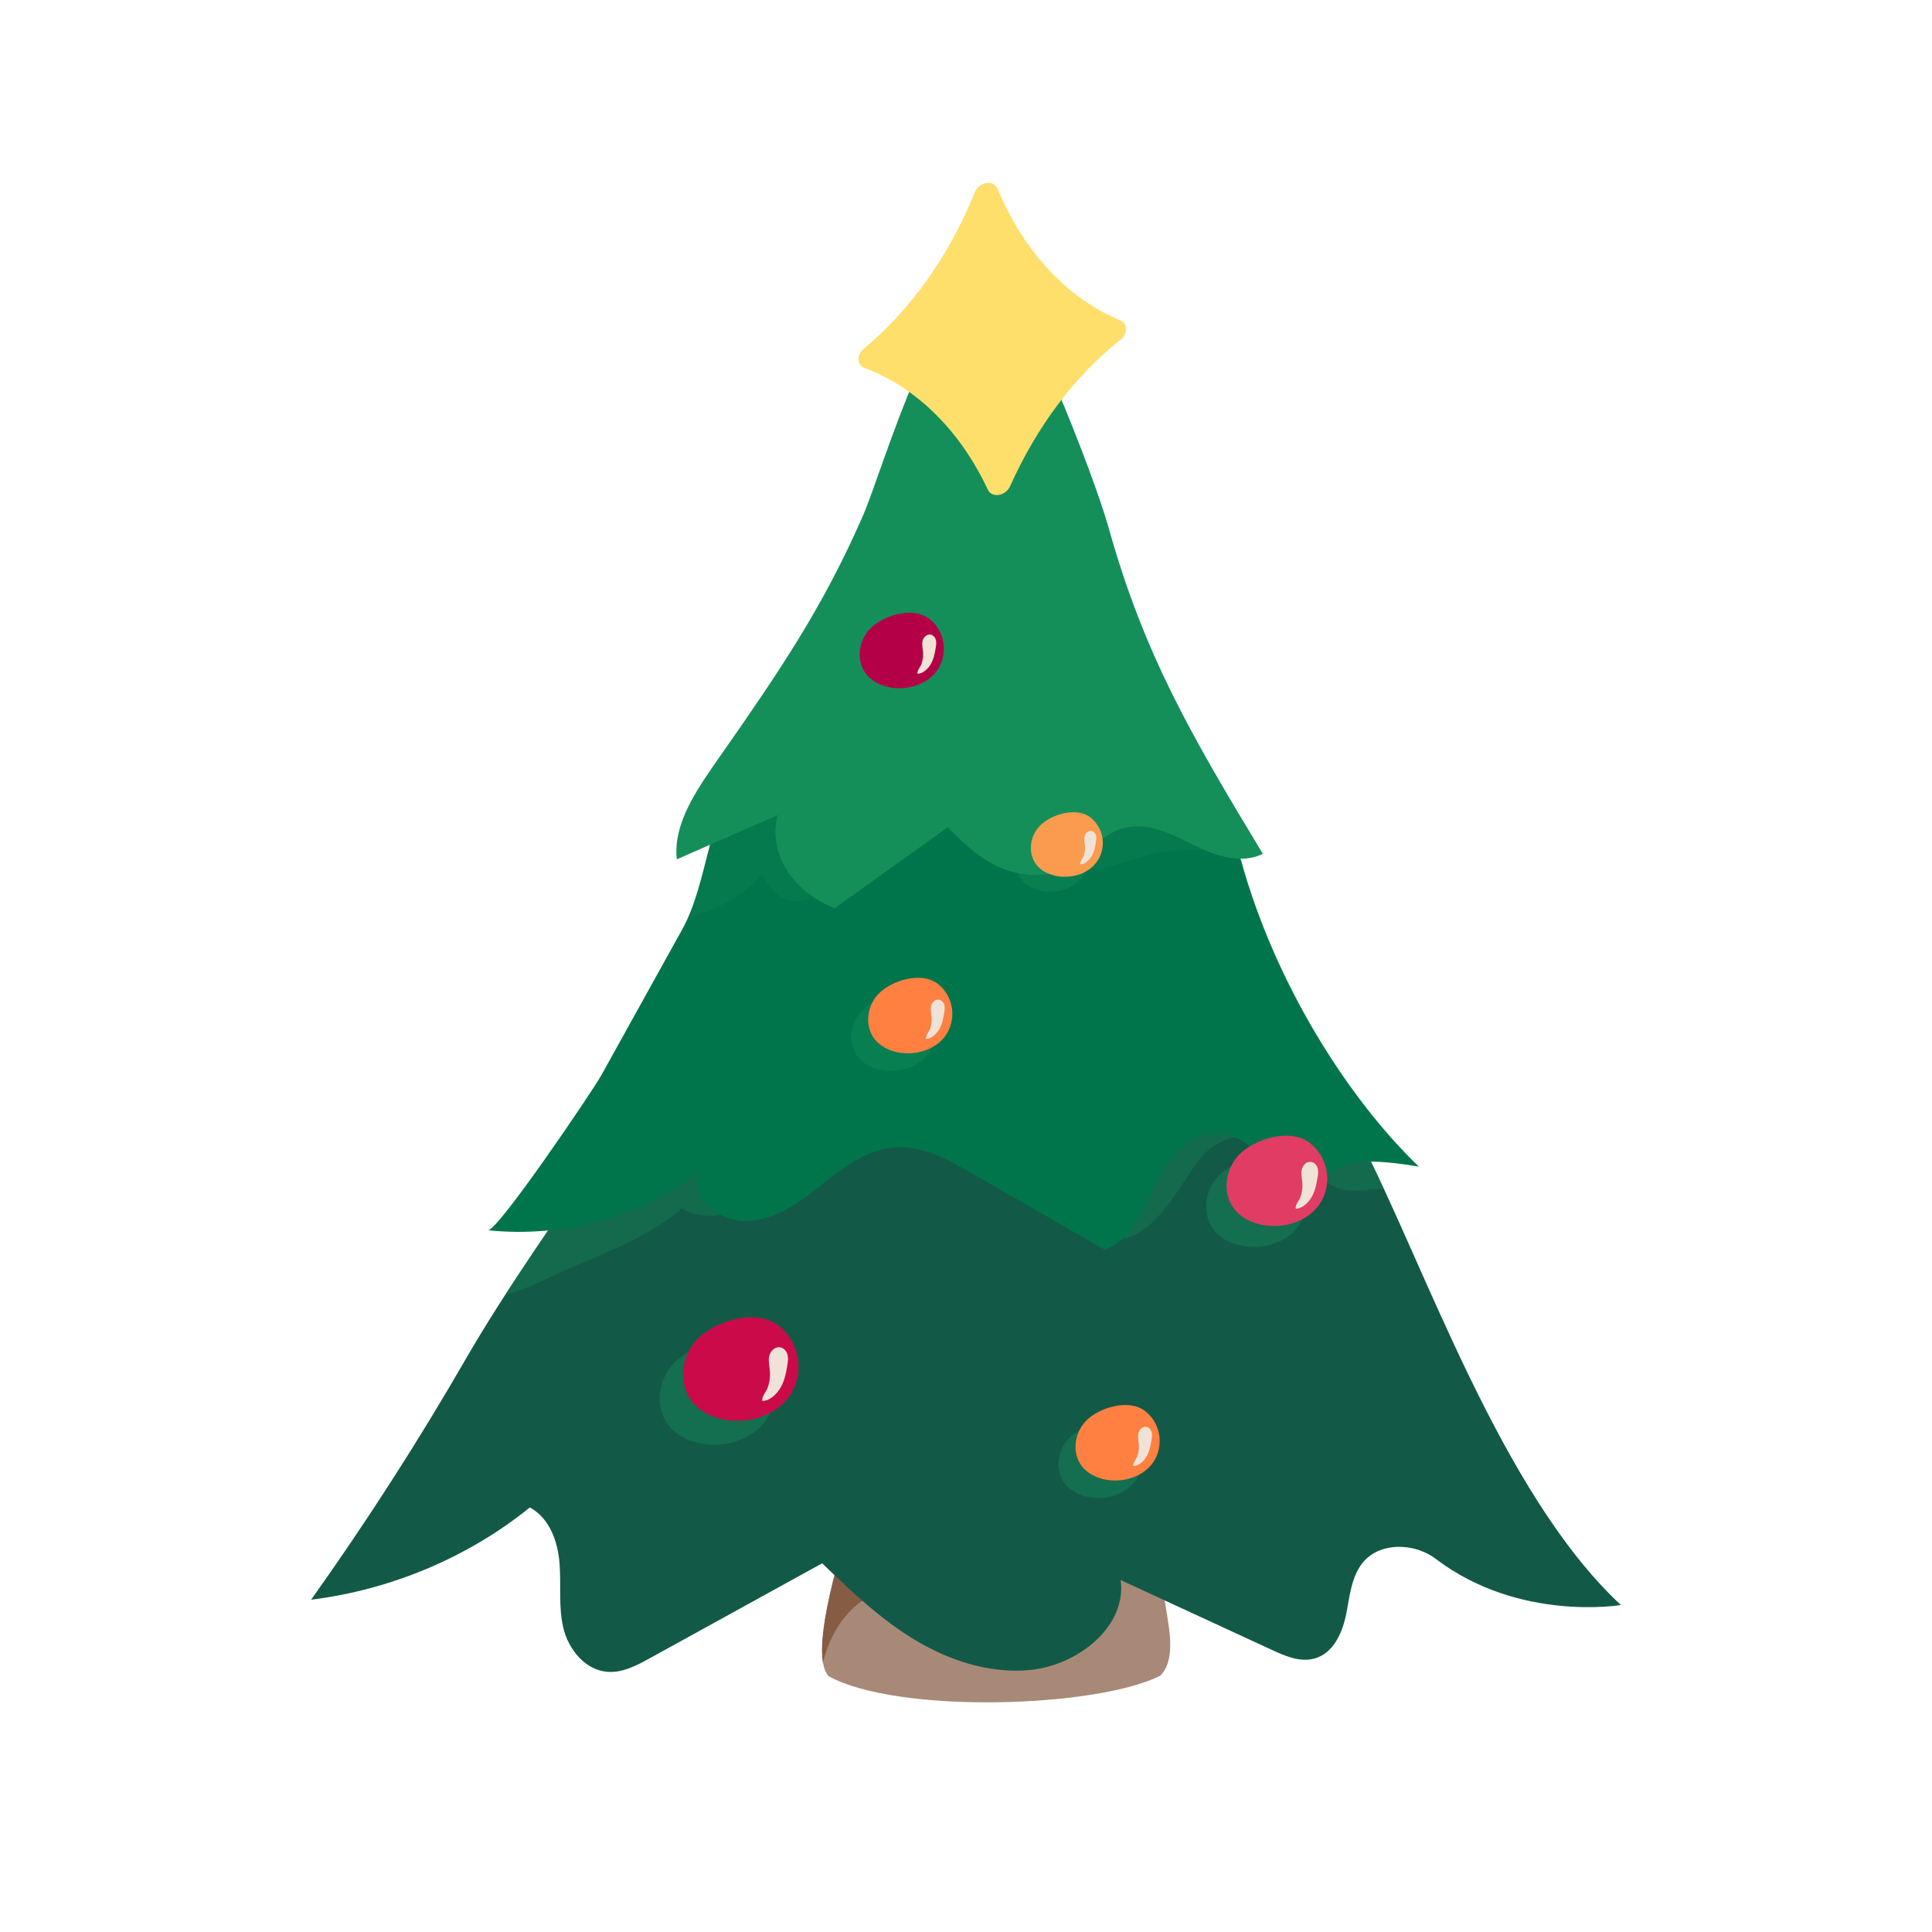 <svg viewBox="0 0 600 600" xmlns="http://www.w3.org/2000/svg"><defs><style>.cls-1{fill:#ffdf6c;}.cls-2{fill:#ff8041;}.cls-3{opacity:.3;}.cls-3,.cls-4,.cls-5{mix-blend-mode:multiply;}.cls-6{fill:#b40046;}.cls-7{fill:#125a47;}.cls-8{fill:#a88977;}.cls-9{isolation:isolate;}.cls-10,.cls-4,.cls-5{fill:#158f5a;}.cls-11{fill:#00754b;}.cls-12{fill:#e03c64;}.cls-13{fill:#f0e2d6;}.cls-14{fill:#cb0a4a;}.cls-15{fill:#fa9b50;}.cls-4{opacity:.2;}.cls-5{opacity:.4;}.cls-16{fill:#875c44;}</style></defs><g class="cls-9"><g id="contenu"><path d="M257.38,520.58c21.19,11.65,82.4,9.94,102.88-.11,3.94-3.83,3.45-10.86,2.52-16.73-4.22-26.73-8.43-53.46-12.65-80.2-15.16-.23-30.32-.46-45.48-.69-8.14-.12-29.4-5.32-34.81,3.94-2.81,4.8-1.18,14.76-1.38,20.25-.31,8.41-1.74,9.83-2.69,18.17-.51,4.53-15.95,47.49-8.39,55.37Z" class="cls-8"></path><path d="M256.52,513.08c1.67-4.96,4.23-9.5,7.72-12.98,3.76-3.75,8.39-6.1,13.21-7.3,2.87-.72,5.77-.98,8.69-1.18,2.8-.19,5.6-.32,8.4-.46,4.94-.24,9.92-.47,14.8-1.49,4.58-.96,9-2.71,12.99-5.53,4.92-3.48,9-8.31,12.54-13.54,4.38-6.48,7.9-13.72,10.16-21.53,2.17-7.5,3.16-15.39,3.09-23.29,0-.75-.03-1.5-.06-2.25-14.47-.22-28.94-.44-43.42-.66-8.14-.12-29.4-5.32-34.81,3.94-2.81,4.8-1.18,14.76-1.38,20.25-.31,8.41-1.74,9.83-2.69,18.17-.45,3.98-12.41,37.6-10.19,51.06.28-1.08.58-2.15.94-3.19Z" class="cls-16"></path><path d="M96.61,496.81c24.93-3.11,48.83-13.2,67.94-28.66,6.17,3.36,8.69,10.62,9.22,17.34.53,6.72-.39,13.58,1.2,20.15,1.59,6.57,6.73,13.11,13.84,13.57,4.6.3,8.91-1.97,12.89-4.17,17.88-9.85,35.75-19.7,53.63-29.54,8.87,8.52,17.83,17.11,28.46,23.58,10.63,6.46,23.22,10.71,35.8,9.58,15.2-1.36,30.42-13.63,28.44-27.96,15.68,7.24,31.36,14.49,47.05,21.73,4.04,1.87,8.52,3.78,12.86,2.71,6.43-1.58,9.23-8.68,10.33-14.88,1.11-6.2,1.94-13.22,7.17-17.1,5.71-4.24,14.76-3.38,20.41.93,25.94,19.74,57.53,14.36,57.53,14.36-37.27-34.68-60.9-105.63-80.97-144.43-3.94-7.62-8.64-15.91-17.06-18.82-5.57-1.93-11.74-1.07-17.59-.16-53.78,8.37-108.58,19.8-163.33,13.4-16.25-1.9-25.64-7.6-36.29,7.72-14.02,20.18-31.22,44.62-43.52,65.94-14.77,25.59-30.79,50.53-48.01,74.71Z" class="cls-7"></path><g class="cls-3"><path d="M165.33,399.15c3.97-1.68,7.76-3.68,11.73-5.35,4.04-1.7,8.09-3.38,12.09-5.16,7.95-3.56,15.86-7.57,22.42-13.18.12-.1.28-.13.42-.05.48.27.96.52,1.46.74,3.59,1.64,7.6,1.94,11.39.77,3.92-1.22,7.27-3.72,10.09-6.5,3.22-3.17,5.87-6.83,8.16-10.64,1.86-3.1,3.48-6.33,4.87-9.64-7.84-.25-15.69-.79-23.53-1.7-16.25-1.9-25.64-7.6-36.29,7.72-9.78,14.07-21.09,30.21-31.22,45.92,2.89-.72,5.7-1.77,8.4-2.92Z" class="cls-10"></path><path d="M312.55,352.27c1.8,2.76,3.79,5.41,6.05,7.85,2.45,2.64,5.25,4.98,7.92,7.42,5.7,5.17,11.46,10.26,17.69,14.86,1.11.82,2.32,1.75,3.71,2.11,1.24.32,2.47-.04,3.59-.54,2.9-1.31,5.42-3.36,7.59-5.58,4.42-4.51,7.54-9.96,11.09-15.08,1.6-2.31,3.22-4.67,5.49-6.44,2.03-1.59,4.4-2.77,6.92-3.5,5.17-1.51,11.03-1.17,15.77,1.4,2.4,1.3,4.27,3.2,6.09,5.14,1.86,1.98,3.63,4.03,5.7,5.82,1.98,1.71,4.26,3.12,6.9,3.7,3.05.67,6.33.13,9.41-.05,1.12-.06,2.24-.1,3.36-.1-2.53-5.47-4.99-10.6-7.4-15.26-3.94-7.62-8.64-15.91-17.06-18.82-5.57-1.92-11.74-1.07-17.59-.16-25.94,4.03-52.11,8.78-78.4,11.89,1.01,1.81,2.05,3.6,3.19,5.34Z" class="cls-10"></path></g><path d="M151.55,382.06c23.36,2.47,47.76-4.28,65.65-18.17-3.65,7.45,5.87,15.69,14.86,15.32,8.99-.37,16.51-6.04,23.27-11.43,6.76-5.39,14.26-11.08,23.24-11.49,8.21-.38,15.73,3.75,22.66,7.74,13.95,8.02,27.89,16.04,41.84,24.06,8.68-3.36,12.15-12.55,15.8-20.43,3.65-7.88,10.52-16.46,19.91-15.7,11.79.96,18.09,16.18,29.92,15.67,6.46-.28.32-10.78,31.96-5.31-22.35-21.47-44.86-57.39-55.22-95.08-2.8-10.2-11.82-18.49-21.66-23.9-10.24-5.64-22.87-6.02-34.87-6.24-18.48-.34-36.95-.68-55.43-1.02-13.77-.25-35.73-5.57-43.95,5.36-10.16,13.5-9.63,32.73-17.74,47.34s-16.68,30.06-25.01,45.09c-2.74,4.94-32.27,48.57-35.25,48.19Z" class="cls-11"></path><path d="M222.57,281.82c5.26-2.4,10.22-5.64,13.84-10.03.14-.16.45-.11.55.07.78,1.47,1.67,2.9,2.78,4.18,1.58,1.82,3.63,3.31,6.13,3.73,2.25.38,4.57-.18,6.62-1.06,5.07-2.19,9.25-6.1,13.13-9.78,3.92-3.73,7.64-7.58,11.97-10.89,5.35-4.09,11.16-8.21,17.85-10.07,3.08-.85,6.36-1.13,9.5-.41,3.31.76,6,2.57,8.36,4.83,4.81,4.61,8.24,10.47,13.66,14.51,2.76,2.05,5.89,3.3,9.42,3.37,3.49.08,6.94-.75,10.25-1.71,6.55-1.89,12.86-4.46,19.81-4.48,5.13-.02,11.6-.19,17.05-1.91-3.96-7.88-11.53-14.34-19.68-18.82-10.24-5.64-22.87-6.02-34.87-6.24-18.48-.34-36.95-.68-55.43-1.02-13.77-.25-35.73-5.57-43.96,5.36-9.3,12.36-9.66,29.52-15.88,43.55,3.06-.81,6.05-1.87,8.9-3.17Z" class="cls-4"></path><path d="M223.64,234.81c-6.99,10.03-14.66,20.72-13.46,32.07,10.45-4.59,20.89-9.18,31.34-13.76-3.17,11.4,4.57,24.02,17.73,28.92,11.69-8.37,23.38-16.75,35.07-25.12,4.46,4.47,9.04,9.02,15.17,11.98,6.12,2.96,14.2,4.05,20.55,1.26,7.44-3.26,11.09-11.03,19.18-13.04,7.42-1.85,14.87,1.97,21.37,5.26,6.5,3.28,15.09,6.18,21.59,2.76-21.97-36.33-36.85-61.75-47.87-101.21-4.73-16.94-27.31-74.29-34.6-76.47-17.6-5.27-35.48,58.4-41.67,72.59-12.48,28.62-25.88,48.24-44.38,74.76Z" class="cls-10"></path><path d="M283.76,130.67c3.45.71,6.6,2.52,9.14,4.8,2.04,1.83,3.72,4.11,6.03,5.66.99.67,2.12,1.15,3.34,1.24,1.42.11,2.89-.24,4.17-.79,2.43-1.05,4.26-3.16,5.76-5.18,1.8-2.42,3.28-5.03,4.73-7.65,1.25-2.26,2.43-4.59,3.89-6.74.95-1.4,2.08-2.71,3.19-4,.66-.77,1.34-1.53,2.03-2.28-6.53-14.85-13.02-27.28-16.34-28.27-11.16-3.34-22.43,21.04-30.77,42.95,1.61-.11,3.23-.06,4.83.26Z" class="cls-5"></path><path d="M306.78,152.07c-8.59-18.32-22.07-31.7-38.35-37.82-2.38-.9-2.47-4.06-.17-5.95,14.49-11.96,26.51-28.93,34.46-48.54,1.35-3.32,5.87-4.07,7.08-1.17,8.14,19.56,21.63,34.06,38.17,40.94,2.33.97,2.36,4.14.03,5.98-14.13,11.12-26.03,26.97-34.27,45.43-1.4,3.14-5.67,3.84-6.94,1.14Z" class="cls-1"></path><path d="M267.46,314.15c-3.7,3.92-4.34,10.43-.75,14.44,2.13,2.38,5.43,3.66,8.72,3.91,3.8.28,7.75-.76,10.67-3.08,5.88-4.67,5.85-13.8-.18-18.46-5.13-3.96-14.51-.99-18.46,3.2Z" class="cls-5"></path><path d="M272.75,308.72c-3.7,3.92-4.34,10.43-.75,14.44,2.13,2.38,5.43,3.66,8.72,3.91,3.8.28,7.75-.76,10.67-3.08,5.88-4.67,5.85-13.8-.18-18.46-5.13-3.96-14.51-.99-18.46,3.2Z" class="cls-2"></path><path d="M291.42,320.07c1.11-1.64,1.51-3.61,1.82-5.53.13-.81.25-1.64.04-2.43-.22-.79-.85-1.54-1.71-1.66-1.19-.17-2.21.93-2.44,2.05-.23,1.12.08,2.26.17,3.4.1,1.25-.08,2.51-.49,3.69-.31.88-1.44,2.11-1.22,3.02,1.51.07,3.07-1.39,3.84-2.53Z" class="cls-13"></path><path d="M264.82,200.78c-3.7,3.92-4.34,10.43-.75,14.44,2.13,2.38,5.43,3.66,8.72,3.91,3.8.28,7.75-.76,10.67-3.08,5.88-4.67,5.85-13.8-.18-18.46-5.13-3.96-14.51-.99-18.46,3.2Z" class="cls-5"></path><path d="M270.11,195.35c-3.7,3.92-4.34,10.43-.75,14.44,2.13,2.38,5.43,3.66,8.72,3.91,3.8.28,7.75-.76,10.67-3.08,5.88-4.67,5.85-13.8-.18-18.46-5.13-3.96-14.51-.99-18.46,3.2Z" class="cls-6"></path><path d="M288.78,206.69c1.11-1.64,1.51-3.61,1.82-5.53.13-.81.25-1.64.04-2.43-.22-.79-.85-1.54-1.71-1.66-1.19-.17-2.21.93-2.44,2.05-.23,1.12.08,2.26.17,3.4.1,1.25-.08,2.51-.49,3.69-.31.88-1.44,2.11-1.22,3.02,1.51.07,3.07-1.39,3.84-2.53Z" class="cls-13"></path><path d="M318.3,261.21c-3.16,3.35-3.71,8.92-.64,12.35,1.82,2.04,4.64,3.13,7.45,3.34,3.25.24,6.63-.65,9.12-2.64,5.03-3.99,5-11.8-.15-15.78-4.38-3.39-12.41-.85-15.78,2.74Z" class="cls-5"></path><path d="M322.82,256.57c-3.16,3.35-3.71,8.92-.64,12.35,1.82,2.04,4.64,3.13,7.45,3.34,3.25.24,6.63-.65,9.12-2.64,5.03-3.99,5-11.8-.15-15.78-4.38-3.39-12.41-.85-15.78,2.74Z" class="cls-15"></path><path d="M338.78,266.27c.95-1.4,1.29-3.08,1.56-4.73.11-.69.22-1.4.03-2.08-.18-.68-.73-1.31-1.46-1.42-1.02-.14-1.89.79-2.09,1.75-.2.95.07,1.93.14,2.9.09,1.07-.07,2.14-.42,3.16-.26.75-1.23,1.8-1.04,2.58,1.29.06,2.62-1.19,3.28-2.16Z" class="cls-13"></path><path d="M378.34,365.26c-4.42,4.69-5.19,12.47-.9,17.27,2.55,2.85,6.49,4.38,10.42,4.67,4.55.34,9.27-.91,12.76-3.69,7.04-5.58,7-16.5-.21-22.08-6.13-4.74-17.35-1.18-22.07,3.83Z" class="cls-5"></path><path d="M384.67,358.76c-4.42,4.69-5.19,12.47-.9,17.27,2.55,2.85,6.49,4.38,10.42,4.67,4.55.34,9.27-.91,12.76-3.69,7.04-5.58,7-16.5-.21-22.08-6.13-4.74-17.35-1.18-22.07,3.83Z" class="cls-12"></path><path d="M406.99,372.33c1.32-1.96,1.8-4.31,2.18-6.61.16-.97.3-1.96.04-2.91-.26-.95-1.02-1.84-2.04-1.98-1.42-.2-2.65,1.11-2.92,2.45-.27,1.34.09,2.7.2,4.06.12,1.49-.09,3-.59,4.41-.37,1.05-1.72,2.52-1.46,3.61,1.81.08,3.67-1.67,4.59-3.03Z" class="cls-13"></path><path d="M331.85,446.82c-3.7,3.92-4.34,10.43-.75,14.44,2.13,2.38,5.43,3.66,8.72,3.91,3.8.28,7.75-.76,10.67-3.08,5.88-4.67,5.85-13.8-.18-18.46-5.13-3.96-14.51-.99-18.46,3.2Z" class="cls-5"></path><path d="M337.14,441.39c-3.7,3.92-4.34,10.43-.75,14.44,2.13,2.38,5.43,3.66,8.72,3.91,3.8.28,7.75-.76,10.67-3.08,5.88-4.67,5.85-13.8-.18-18.46-5.13-3.96-14.51-.99-18.46,3.2Z" class="cls-2"></path><path d="M355.8,452.73c1.11-1.64,1.51-3.61,1.82-5.53.13-.81.25-1.64.04-2.43-.22-.79-.85-1.54-1.71-1.66-1.19-.17-2.21.93-2.44,2.05s.08,2.26.17,3.4c.1,1.25-.08,2.51-.49,3.69-.31.88-1.44,2.11-1.22,3.02,1.51.07,3.07-1.39,3.84-2.53Z" class="cls-13"></path><path d="M209.17,423.49c-5.07,5.38-5.95,14.29-1.03,19.79,2.92,3.27,7.44,5.02,11.95,5.35,5.21.39,10.62-1.05,14.63-4.23,8.07-6.4,8.02-18.92-.24-25.3-7.03-5.43-19.89-1.36-25.3,4.38Z" class="cls-5"></path><path d="M216.42,416.04c-5.07,5.38-5.95,14.29-1.03,19.79,2.92,3.27,7.44,5.02,11.95,5.35,5.21.39,10.62-1.05,14.63-4.23,8.07-6.4,8.02-18.92-.24-25.3-7.03-5.43-19.89-1.36-25.3,4.38Z" class="cls-14"></path><path d="M242.01,431.6c1.52-2.25,2.07-4.94,2.5-7.58.18-1.11.35-2.25.05-3.34-.3-1.08-1.17-2.11-2.34-2.27-1.63-.23-3.04,1.27-3.35,2.8s.11,3.1.23,4.65c.14,1.71-.11,3.43-.68,5.06-.42,1.2-1.97,2.89-1.67,4.14,2.07.09,4.21-1.91,5.26-3.47Z" class="cls-13"></path></g></g></svg>